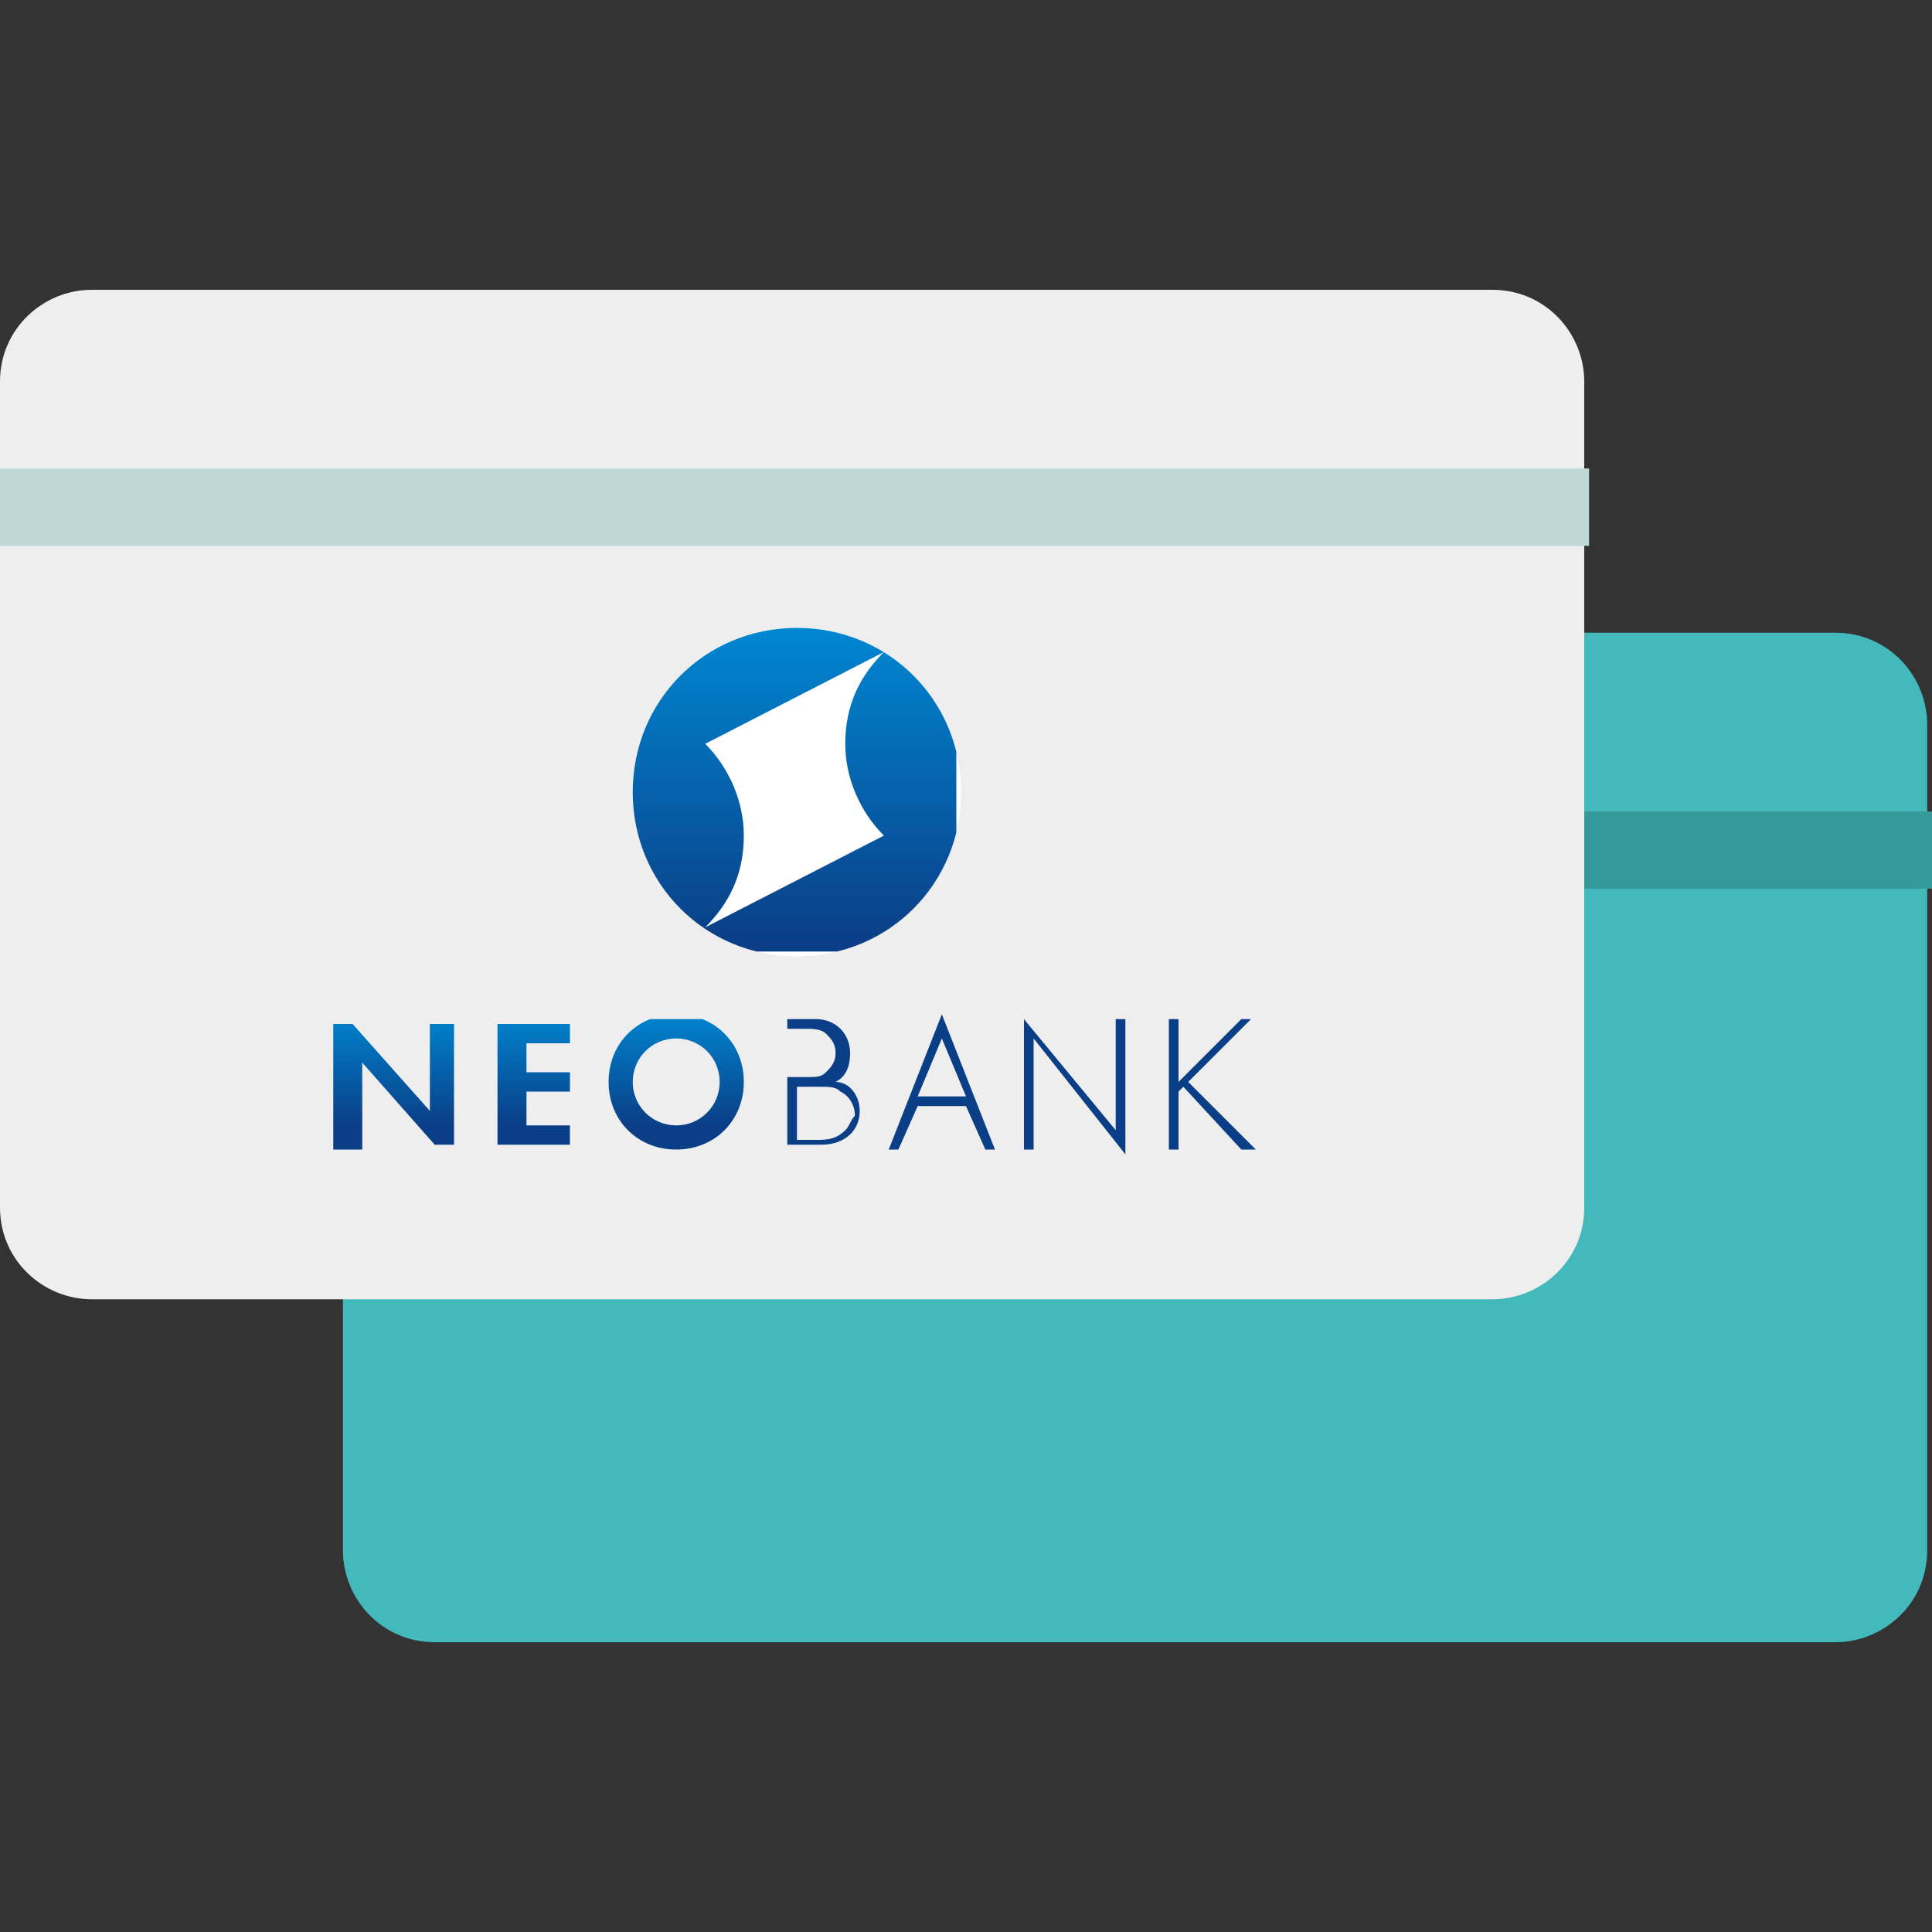<?xml version="1.0" encoding="utf-8"?>
<!-- Generator: Adobe Illustrator 25.1.0, SVG Export Plug-In . SVG Version: 6.00 Build 0)  -->
<svg version="1.1" id="レイヤー_1" xmlns="http://www.w3.org/2000/svg" xmlns:xlink="http://www.w3.org/1999/xlink" x="0px"
	 y="0px" width="40" height="40" viewBox="0 0 40 40" style="enable-background:new 0 0 40 40;" xml:space="preserve">
<rect x="0" y="0" width="40" height="40" fill="#333333" stroke="none"/>
<style type="text/css">
	.st0{fill:none;}
	.st1{fill:#44B9BC;}
	.st2{fill:#349999;}
	.st3{fill:#EEEEEE;}
	.st4{fill:#C0D7D8;}
	.st5{fill:#FFFFFF;}
	.st6{clip-path:url(#SVGID_1_);fill:url(#SVGID_2_);}
	.st7{fill:#0A3E86;}
	.st8{clip-path:url(#SVGID_3_);fill:url(#SVGID_4_);}
</style>
<g id="frame">
	<rect class="st0" width="40" height="40"/>
</g>
<g id="design">
	<path class="st1" d="M9,13.1h29c1.1,0,1.9,0.9,1.9,1.9v17.1c0,1.1-0.9,1.9-1.9,1.9H9c-1.1,0-1.9-0.9-1.9-1.9V15
		C7.1,13.9,8,13.1,9,13.1z"/>
	<rect x="7.1" y="16.8" class="st2" width="32.9" height="1.6"/>
	<path class="st3" d="M1.9,6h29c1.1,0,1.9,0.9,1.9,1.9V25c0,1.1-0.9,1.9-1.9,1.9h-29C0.9,26.9,0,26.1,0,25V7.9C0,6.8,0.9,6,1.9,6z"
		/>
	<rect y="9.7" class="st4" width="32.9" height="1.6"/>
</g>
<g>
	<circle class="st5" cx="16.5" cy="16.4" r="3.4"/>
	<g>
		<g>
			<g>
				<g>
					<g>
						<g>
							<g>
								<defs>
									<path id="SVGID_7_" d="M15.4,17.3c0-0.7-0.3-1.4-0.8-1.9l3.7-1.9c-0.5,0.5-0.8,1.1-0.8,1.9c0,0.7,0.3,1.4,0.8,1.9l-3.7,1.9
										C15.1,18.7,15.4,18.1,15.4,17.3 M13.1,16.4c0,1.9,1.5,3.4,3.4,3.4c1.9,0,3.4-1.5,3.4-3.4c0-1.9-1.5-3.4-3.4-3.4
										C14.6,13,13.1,14.5,13.1,16.4"/>
								</defs>
								<clipPath id="SVGID_1_">
									<use xlink:href="#SVGID_7_"  style="overflow:visible;"/>
								</clipPath>
								
									<linearGradient id="SVGID_2_" gradientUnits="userSpaceOnUse" x1="-573.568" y1="443.77" x2="-573.503" y2="443.77" gradientTransform="matrix(0 103.943 103.943 0 -46110.184 59631.203)">
									<stop  offset="0" style="stop-color:#008AD5"/>
									<stop  offset="1" style="stop-color:#0A3E86"/>
								</linearGradient>
								<rect x="13.1" y="13" class="st6" width="6.7" height="6.7"/>
							</g>
						</g>
					</g>
				</g>
			</g>
		</g>
		<g>
			<path class="st7" d="M17.3,22.4c0.2-0.1,0.3-0.3,0.3-0.6c0-0.4-0.3-0.7-0.7-0.7h-0.6v2.6H17c0.5,0,0.8-0.3,0.8-0.7
				C17.8,22.7,17.6,22.4,17.3,22.4z M16.4,21.3h0.3c0.1,0,0.3,0,0.4,0.1c0.1,0.1,0.2,0.2,0.2,0.4c0,0.2-0.1,0.3-0.2,0.4
				c-0.1,0.1-0.2,0.1-0.4,0.1h-0.4V21.3z M17.5,23.4c-0.2,0.2-0.4,0.2-0.6,0.2h-0.4v-1.1h0.4c0.3,0,0.4,0,0.5,0.1
				c0.2,0.1,0.3,0.3,0.3,0.5C17.6,23.2,17.6,23.3,17.5,23.4z"/>
			<path class="st7" d="M18.4,23.8h0.2l0.4-0.9H20l0.4,0.9h0.2L19.5,21L18.4,23.8z M19,22.7l0.5-1.2l0.5,1.2H19z"/>
			<polygon class="st7" points="23.1,23.4 21.2,21.1 21.2,23.8 21.4,23.8 21.4,21.5 23.3,23.9 23.3,21.1 23.1,21.1 			"/>
			<polygon class="st7" points="25.9,21.1 25.7,21.1 24.4,22.4 24.4,21.1 24.2,21.1 24.2,23.8 24.4,23.8 24.4,22.6 24.5,22.5 
				25.7,23.8 26,23.8 24.6,22.4 			"/>
		</g>
		<g>
			<defs>
				<path id="SVGID_10_" d="M9.4,21.1v2.6H9L7.5,22v1.8H6.9v-2.6h0.4l1.6,1.8v-1.8H9.4z M10.3,21.1v2.6h1.5v-0.4h-0.9v-0.7h0.9v-0.4
					h-0.9v-0.6h0.9v-0.4H10.3z M13.1,22.4c0,0.5,0.4,0.9,0.9,0.9c0.5,0,0.9-0.4,0.9-0.9c0-0.5-0.4-0.9-0.9-0.9
					C13.5,21.5,13.1,21.9,13.1,22.4 M12.6,22.4c0-0.8,0.6-1.4,1.4-1.4c0.8,0,1.4,0.6,1.4,1.4c0,0.8-0.6,1.4-1.4,1.4
					C13.2,23.8,12.6,23.2,12.6,22.4"/>
			</defs>
			<clipPath id="SVGID_3_">
				<use xlink:href="#SVGID_10_"  style="overflow:visible;"/>
			</clipPath>
			<linearGradient id="SVGID_4_" gradientUnits="userSpaceOnUse" x1="11.18" y1="21.07" x2="11.18" y2="23.815">
				<stop  offset="0" style="stop-color:#0082CC"/>
				<stop  offset="0.815" style="stop-color:#0A3E86"/>
			</linearGradient>
			<rect x="6.9" y="21.1" class="st8" width="8.5" height="2.7"/>
		</g>
	</g>
</g>
</svg>
